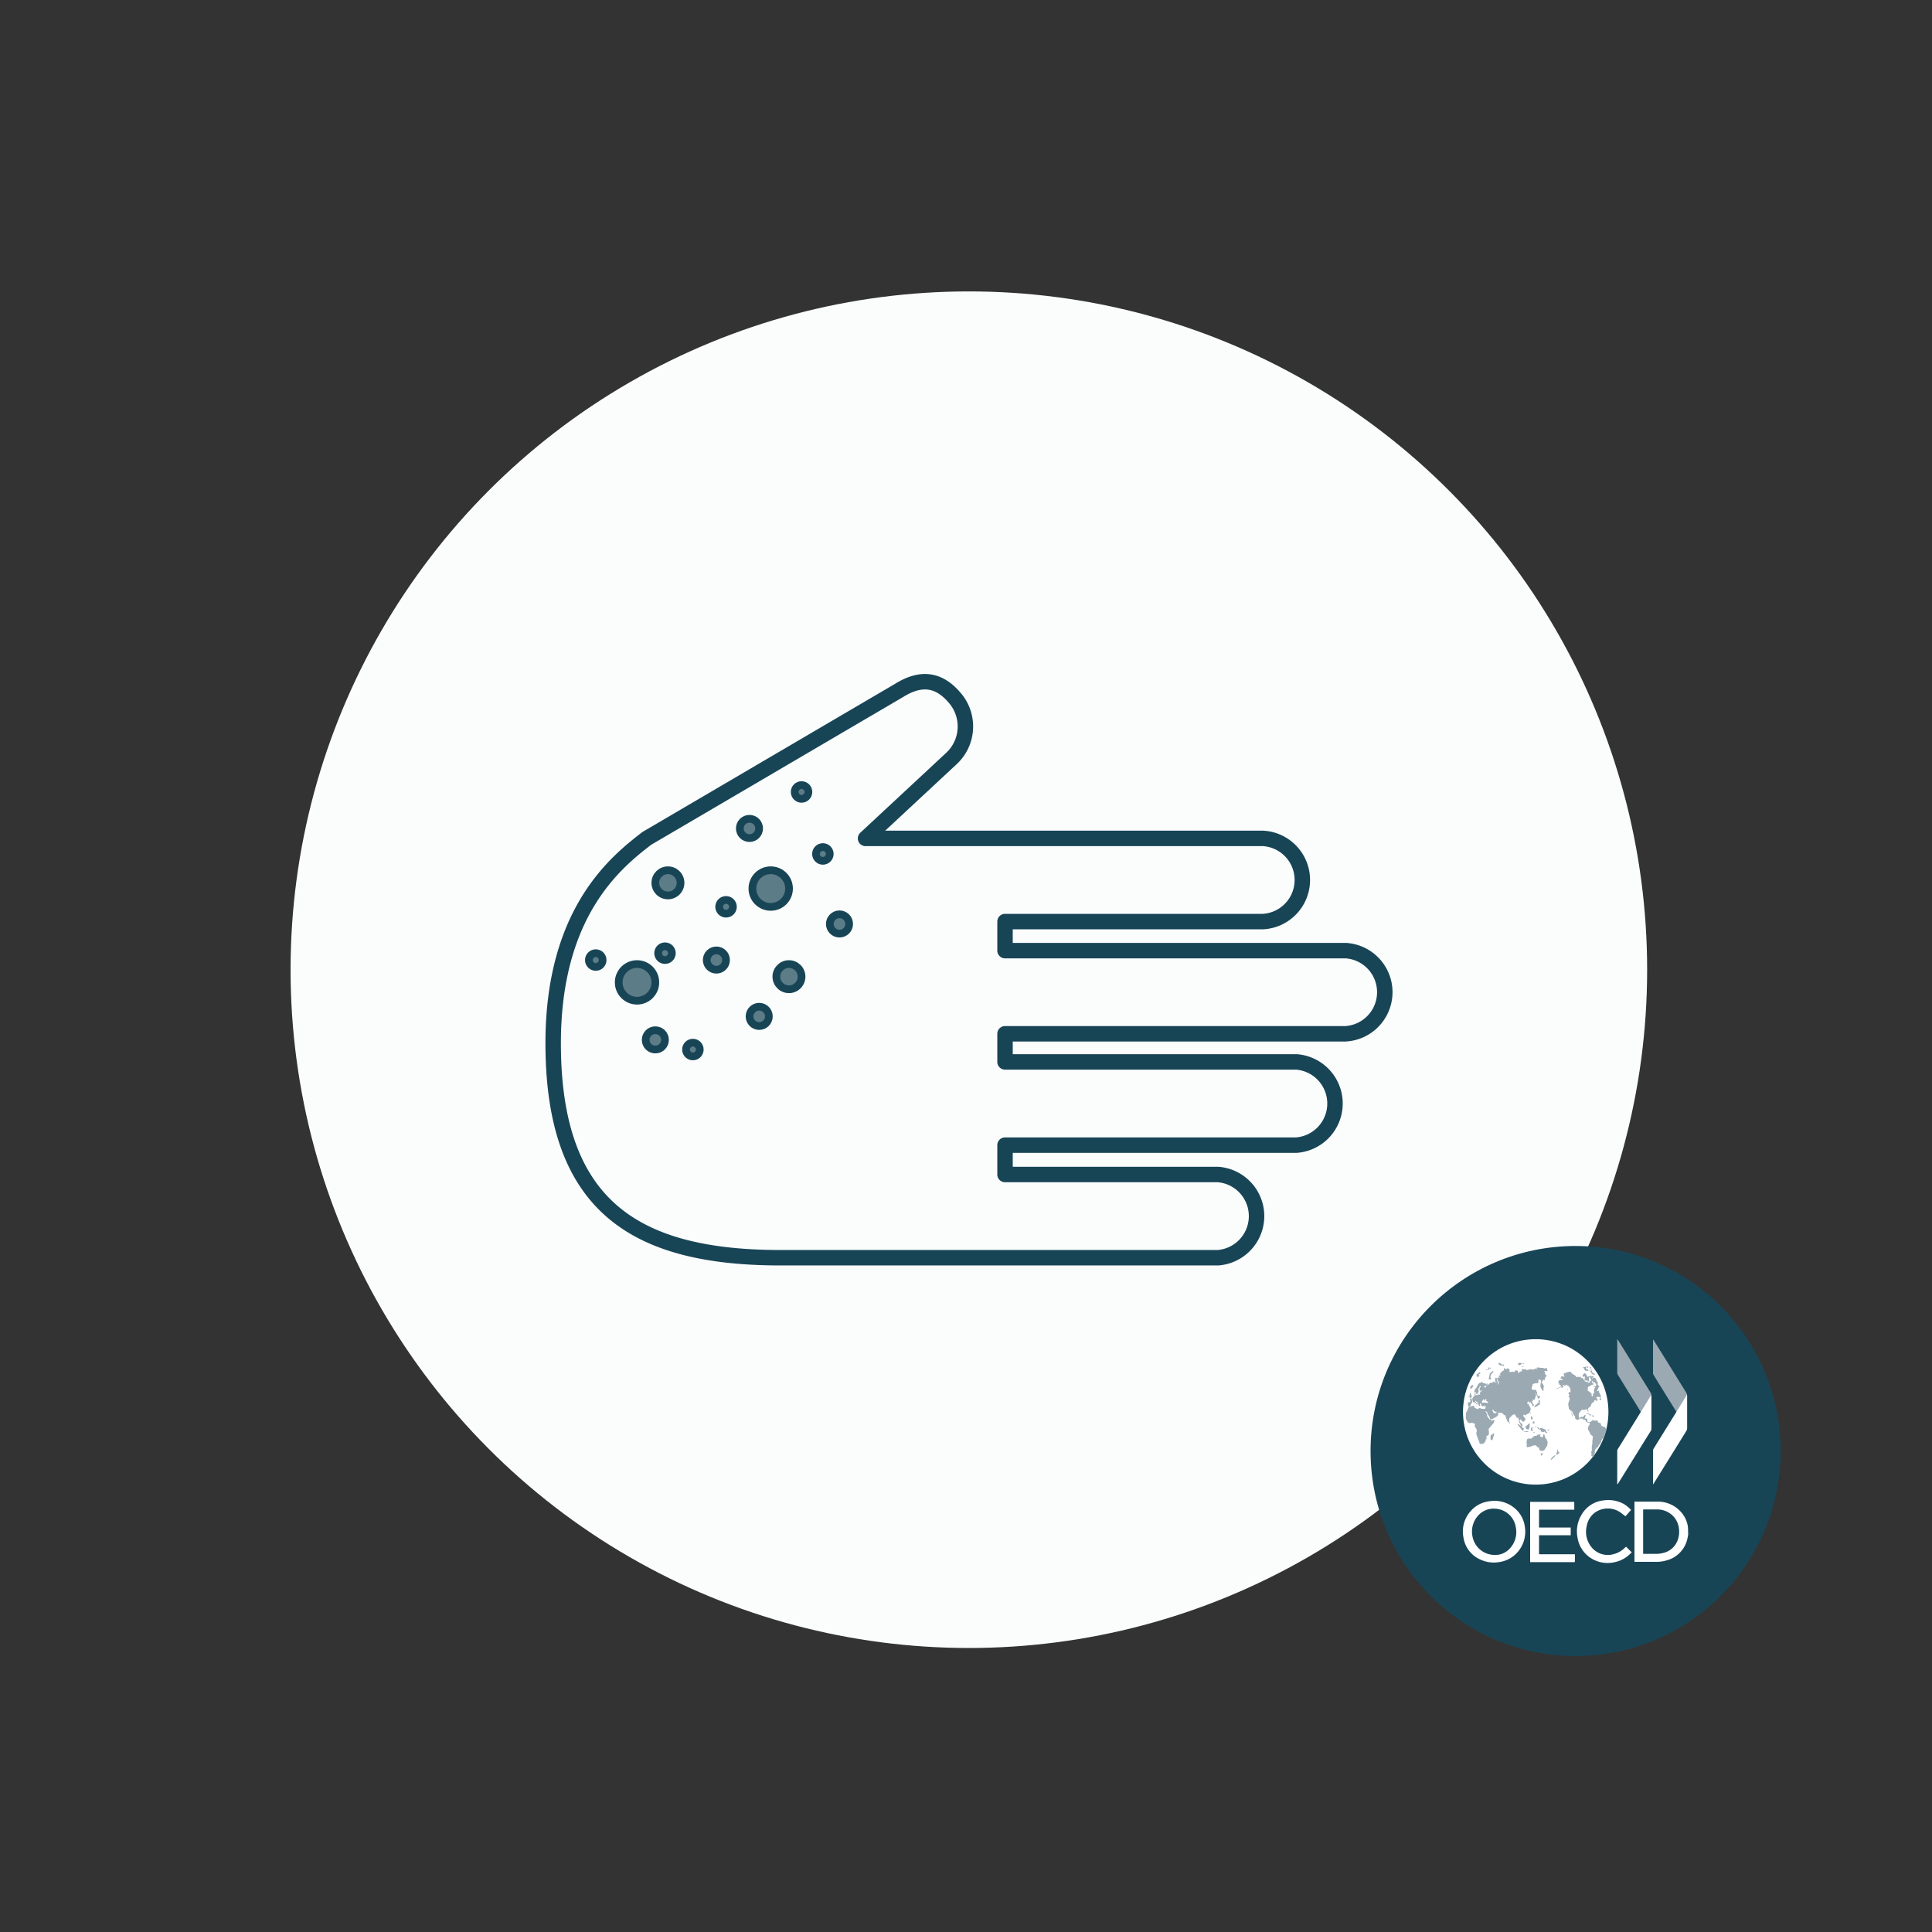 <?xml version="1.0" encoding="UTF-8"?> <svg xmlns="http://www.w3.org/2000/svg" id="Calque_1" data-name="Calque 1" viewBox="0 0 250 250"><rect x="0" y="0" width="250" height="250" fill="#333333" stroke="none"/><defs><style>.cls-1{fill:#fbfdfd;}.cls-2{fill:none;stroke-linecap:round;stroke-linejoin:round;stroke-width:2px;}.cls-2,.cls-3{stroke:#184556;}.cls-3{fill:#5c7c88;stroke-miterlimit:10;}.cls-4{fill:#184556;}.cls-5{fill:#fff;}.cls-6{fill:#9ba9b2;}</style></defs><title>Plan de travail 1</title><circle class="cls-1" cx="125.37" cy="125.48" r="87.77"></circle><path class="cls-2" d="M139.77,108.49H112l11.19-10.41a5.66,5.66,0,0,0,.51-7.59c-1.82-2.25-4.09-3.18-7.34-1.16L83.69,108.49c-3.77,2.93-12.11,9.36-12.11,26.49,0,21.05,10.55,27.77,29.44,27.77H157.6a5.4,5.4,0,0,0,0-10.77H130.05v-3.8h37.7a5.4,5.4,0,0,0,0-10.77h-37.7v-3.64h44.08a5.39,5.39,0,0,0,0-10.76H130.05v-3.76h33.41a5.39,5.39,0,0,0,0-10.76H139.77Z"></path><circle class="cls-3" cx="99.73" cy="114.98" r="2.37"></circle><circle class="cls-3" cx="82.43" cy="127.12" r="2.37"></circle><circle class="cls-3" cx="86.43" cy="114.24" r="1.63"></circle><circle class="cls-3" cx="102.09" cy="126.38" r="1.63"></circle><circle class="cls-3" cx="96.98" cy="107.2" r="1.25"></circle><circle class="cls-3" cx="108.63" cy="119.56" r="1.25"></circle><circle class="cls-3" cx="92.7" cy="124.23" r="1.25"></circle><circle class="cls-3" cx="84.8" cy="134.56" r="1.25"></circle><circle class="cls-3" cx="98.24" cy="131.52" r="1.25"></circle><circle class="cls-3" cx="93.95" cy="117.34" r="0.89"></circle><circle class="cls-3" cx="89.66" cy="135.81" r="0.89"></circle><circle class="cls-3" cx="103.72" cy="102.48" r="0.89"></circle><circle class="cls-3" cx="106.48" cy="110.5" r="0.89"></circle><circle class="cls-3" cx="77.09" cy="124.23" r="0.89"></circle><circle class="cls-3" cx="86.05" cy="123.34" r="0.89"></circle><circle class="cls-4" cx="203.88" cy="187.76" r="26.53"></circle><path class="cls-5" d="M218.45,198.55a5.3,5.3,0,0,1-.1.55,3.73,3.73,0,0,1-2.8,2.84,4.22,4.22,0,0,1-1.22.16c-.91,0-1.81,0-2.72,0h-.11v-7.79h.11c1,0,1.93,0,2.89,0a4,4,0,0,1,3.13,1.47,3.56,3.56,0,0,1,.8,1.95.29.29,0,0,0,0,.09Zm-5.83,2.52h.08c.55,0,1.1,0,1.65,0a3.85,3.85,0,0,0,.83-.11,2.59,2.59,0,0,0,1.86-1.54,3.06,3.06,0,0,0,.23-1.49,2.82,2.82,0,0,0-.64-1.61,2.87,2.87,0,0,0-2.23-1c-.55,0-1.09,0-1.64,0-.14,0-.14,0-.14.14v5.6Z"></path><path class="cls-5" d="M193.23,194.21a4.06,4.06,0,0,1,3,1.16,3.75,3.75,0,0,1,1.09,2.24,4,4,0,0,1-.94,3.23,3.84,3.84,0,0,1-2.37,1.29,4.11,4.11,0,0,1-2.42-.31,3.71,3.71,0,0,1-2.22-2.88,3.94,3.94,0,0,1,1.05-3.53,3.73,3.73,0,0,1,2.13-1.12A5.85,5.85,0,0,1,193.23,194.21Zm.35,7a2.56,2.56,0,0,0,1.93-1,3.06,3.06,0,0,0,.64-2.54,2.83,2.83,0,0,0-2.6-2.44,2.69,2.69,0,0,0-2.33.94,3.08,3.08,0,0,0-.66,2.74A2.91,2.91,0,0,0,193.58,201.2Z"></path><path class="cls-5" d="M199.15,197.66h4.1v1h-4.1V201c0,.1,0,.12.12.12h4.52v.9c0,.09,0,.12-.11.12H198v-7.8h5.58c.1,0,.13,0,.13.13,0,.29,0,.58,0,.88H199.3c-.15,0-.15,0-.15.15v2.2Z"></path><path class="cls-5" d="M211.06,195.39l-.73.82q-.33-.27-.66-.51a2.87,2.87,0,0,0-3.37.09,2.8,2.8,0,0,0-1,1.78,3.1,3.1,0,0,0,.63,2.62,2.7,2.7,0,0,0,2.45,1,3.29,3.29,0,0,0,1.9-.93l.13-.12.74.74-.19.17a4,4,0,0,1-2,1.09,4,4,0,0,1-3.62-.92,3.85,3.85,0,0,1-1.21-2.26,4.17,4.17,0,0,1,.55-3,3.71,3.71,0,0,1,2.83-1.81,4.19,4.19,0,0,1,2.64.48A4.5,4.5,0,0,1,211.06,195.39Z"></path><path class="cls-6" d="M209.27,173.29v.33c0,1.35,0,2.69,0,4a.57.57,0,0,0,.1.31l2.82,4.56c.47.75.93,1.51,1.4,2.27a.24.24,0,0,0,.1.1v-.17c0-1.39,0-2.79,0-4.18a.45.45,0,0,0-.07-.25l-4.26-6.88Z"></path><path class="cls-6" d="M218.31,184.87v-.15c0-1.39,0-2.78,0-4.17a.6.6,0,0,0-.08-.29q-2.1-3.4-4.22-6.8l-.11-.15v4.35a.5.5,0,0,0,.09.29q1.38,2.24,2.77,4.47l1.43,2.33a1,1,0,0,0,.09.13Z"></path><path class="cls-5" d="M209.27,192.1v-.33c0-1.35,0-2.69,0-4a.57.57,0,0,1,.1-.3l2.82-4.56c.47-.75.93-1.51,1.4-2.27a.19.19,0,0,1,.1-.1v.17c0,1.39,0,2.79,0,4.18a.45.45,0,0,1-.07.25L209.36,192S209.31,192,209.27,192.1Z"></path><path class="cls-5" d="M218.31,180.52v.15c0,1.39,0,2.78,0,4.16a.64.64,0,0,1-.08.3c-1.4,2.27-2.81,4.53-4.22,6.8l-.11.15v-4.35a.5.5,0,0,1,.09-.29q1.38-2.24,2.77-4.47l1.43-2.33a.6.6,0,0,1,.09-.13Z"></path><circle class="cls-5" cx="198.72" cy="182.7" r="9.41"></circle><polygon class="cls-6" points="192.24 179.12 192.24 179.12 192.23 179.12 192.23 179.12 192.24 179.12"></polygon><polygon class="cls-6" points="193.65 182.77 193.66 182.77 193.65 182.77 193.65 182.77"></polygon><path class="cls-6" d="M193,185.67a.17.17,0,0,0-.12.21.59.59,0,0,1,0,.13.63.63,0,0,0,0,.19.26.26,0,0,0,.1.16c.08,0,.14,0,.17-.13s.12-.36.17-.55,0-.15,0-.24C193.17,185.54,193.1,185.64,193,185.67Z"></path><path class="cls-6" d="M192.75,177.86c0,.16-.07.33-.1.5s.18.16.33.1a.81.81,0,0,0-.06-.08c0-.07-.08-.15-.07-.21a1,1,0,0,1,.12-.34c.07-.11.17-.19.25-.3s0-.07,0-.11a.2.2,0,0,0-.11,0s0,.07-.08.09l-.24.2A.52.52,0,0,0,192.75,177.86Z"></path><path class="cls-6" d="M191.25,178.26h0l.11-.3h0l0,.13c.1,0,.11,0,.06-.11a1.74,1.74,0,0,0-.11-.18c.18,0,.23,0,.25-.17-.21-.11-.28.13-.43.17a.16.16,0,0,0-.07.07s0,0,0,0,0,.14.06.2A.76.76,0,0,0,191.25,178.26Z"></path><path class="cls-6" d="M190.19,180.48c.09.17-.06.3,0,.44l.16-.06a.14.14,0,0,0,.07-.22c0-.09-.07-.2-.11-.29l0-.16-.09.06c0,.08,0,.2-.05.23s-.1.22-.15.35C190.16,180.78,190.15,180.63,190.19,180.48Z"></path><path class="cls-6" d="M190.56,179.49a.19.19,0,0,0,0-.28l-.26.13v0h0l-.07.36C190.32,179.72,190.42,179.68,190.56,179.49Z"></path><path class="cls-6" d="M192.55,177.25c.06,0,.19,0,.2-.12h0l-.09-.24a1.18,1.18,0,0,0-.1.19s.06,0,.07.07l-.11.07Z"></path><path class="cls-6" d="M192.3,177.3s.1,0,.11,0a.29.29,0,0,0,.05-.13s0,0,0,0l-.2.09v0Z"></path><path class="cls-6" d="M192.94,177s0,0,0,0l-.06-.08c0,.11-.18.15-.14.27l.1-.07Z"></path><polygon class="cls-6" points="196.86 184.51 196.86 184.51 196.86 184.51 196.86 184.51 196.86 184.51 196.86 184.51 196.86 184.51 196.86 184.51"></polygon><path class="cls-6" d="M196.8,184.13a.34.34,0,0,1-.08-.48l.38.34.08-.05.1-.09a.81.81,0,0,1-.27-.25.76.76,0,0,0,.28.25.31.31,0,0,0,0-.41.53.53,0,0,1-.13-.13c-.08-.14-.06-.2.09-.27l0,0h0l.1.09.56-.3.19-.53h0l-.06-.05c0-.16-.09-.23-.16-.33s-.06-.17,0-.23l.08,0v0h-.23v0l-.1-.07s-.07-.06,0-.11a.59.59,0,0,0,.13-.18h0c.06,0,.11,0,.08.07a.57.57,0,0,0,0,.13c.06,0,.13-.1.19-.1s.06.12.09.18c.22,0,.09.22.18.32l.08,0c.09,0,.13,0,.09-.13s-.14-.23-.22-.36.14-.11.09-.23.06-.07.09-.1l0,0c.09.07.13,0,.16-.05s.11-.34.17-.5l0-.07-.09-.41h0a4.16,4.16,0,0,1,.24.64l.1-.05c0-.09-.14-.2-.11-.27a.27.27,0,0,0,0-.22c-.05-.09-.09-.18-.15-.27a1.4,1.4,0,0,0-.12-.18v.13s-.07,0-.08,0-.15,0-.2,0c-.07-.12-.07-.13-.19-.12l.19-.66.31-.08.06,0c.06-.06.14,0,.2,0l.15-.08a1.49,1.49,0,0,1,0-.18.4.4,0,0,1,0-.19c0-.08.13-.07.2,0a.41.41,0,0,1,0-.11.41.41,0,0,0,0,.11l.06.09h0l.08-.17h0a.39.39,0,0,1,0,.15c0,.07,0,.14,0,.21a1.5,1.5,0,0,0-.06.29,1.08,1.08,0,0,0,0,.36,1.34,1.34,0,0,0,.17.31l.16.23s.05-.07.05-.11,0-.19,0-.29,0-.09.06-.14-.18-.14,0-.24c-.14,0-.1-.2-.24-.23s0-.16,0-.25.06-.07.09-.1,0,0,0,0c.07-.14.08-.14.24-.07.06-.2,0-.46.31-.51l-.31-.33c.11-.07.09-.2-.06-.28v-.06l.1,0v0h.37c-.06-.12-.16-.2-.1-.33s0,0,0,0a.71.71,0,0,0-.18-.08s-.06.06-.09.1l-.27-.1-.32,0a.76.76,0,0,0-.53,0l.18.19c-.16,0-.21-.07-.27-.2,0,.2-.13.18-.23.19s-.17.1-.3,0h-.05l-.22,0-.18.1a.42.42,0,0,0-.15,0s-.11,0-.11-.05-.12-.05-.19-.05l-.4,0,.09.23-.37.12v.15l-.17-.1v0c-.1,0,0-.08,0-.11s-.14-.17-.28-.14-.07,0-.11,0h0c0,.09,0,.21-.13.2s-.19-.09-.29,0l-.15,0h0l-.07,0c0-.11-.09,0-.14,0a.59.59,0,0,1,.06-.14.2.2,0,0,0-.07-.25c-.08-.06-.18-.12-.29,0s-.05.06-.08.08c0-.14-.14-.08-.17-.17s-.08,0-.08,0a1.72,1.72,0,0,0,0,.24h0l-.15.12h0l-.07,0-.26.28a.67.67,0,0,0-.09.14l.16.08-.34.15.24.24-.33-.1.08.11-.1.05h0l-.06-.1,0,.2c.14.05.07.2.14.28l.1,0a1.09,1.09,0,0,0,0,.18c0,.13-.06.25-.17.25a.27.27,0,0,0,0-.38,1.25,1.25,0,0,1-.1-.27.93.93,0,0,1,0-.13c0-.09,0-.11-.12-.1h-.08c0,.1,0,.19,0,.28a.13.13,0,0,0,0,.06c0,.09,0,.2.17.23s0,0,0,.05l-.57-.16,0,0,.12.08s0,.06,0,.1l0,0c-.09-.06-.14,0-.21,0l-.13,0-.23.19c0,.11-.07.07-.12.06s0-.09,0-.12-.07,0-.12-.05,0,.16.06.23a.1.1,0,0,1,0,.07l-.15,0v.19l-.08,0v.08l0,0c0,.18,0,.36,0,.53,0-.17,0-.35,0-.53a.17.17,0,0,1-.15-.17.15.15,0,0,0,0-.09l.31,0c0-.06,0-.16,0-.18a.79.79,0,0,0-.51-.17l0-.09c-.08,0-.15-.09-.21,0l0,0,0,0-.05,0-.08.07,0,0c-.09,0-.18,0-.2.15h0l-.05,0,0,0-.05.11a2.09,2.09,0,0,1-.25.44.52.52,0,0,0-.18.49s0,.07,0,.07a.11.11,0,0,0,.08,0,.75.75,0,0,0,.07-.12l0,0,.09.31.18-.09,0,0a2,2,0,0,0,.11-.26.2.2,0,0,0,0-.13.18.18,0,0,1,0-.25.5.5,0,0,0,.15-.31l.16,0a1.48,1.48,0,0,1-.09.18.32.32,0,0,0-.09.3c0,.12.06.15.18.11l.2,0v0s-.07.07-.1.06-.19.07-.25.16h.11s0,.05,0,.06-.11,0-.13,0,0,.16.09.23l-.15,0a.22.22,0,0,0-.26.07l-.22,0,0-.29c-.1.08-.14.14-.11.25s0,.11,0,.12c-.17.07-.21.24-.29.37s.07.34.1.51l.22-.06,0-.06a.36.36,0,0,0,0,.09,1.54,1.54,0,0,0,.17.19c.07.07.15.12.13.23h0l-.21,0,.14.08.07-.11a1.17,1.17,0,0,0,0-.11l.05-.09c-.11-.1-.28-.18-.3-.4.12.09.22.16.31.24a.45.45,0,0,1,.06.12.63.63,0,0,0,.19.36l.08-.14a.13.13,0,0,1,0-.2h0c.08,0,.12,0,.12.08a.22.22,0,0,0,.29.24l.07,0h.12c.08-.05.12,0,.11.06s0,.19-.08.29a.08.08,0,0,1-.06,0,1.28,1.28,0,0,1-.61-.09s-.06,0-.09,0,.05.15.08.22-.05-.15-.08-.22-.1,0-.08.11a.16.16,0,0,1-.08,0s-.07,0-.11,0l-.36-.19s0,0,0-.06a.38.38,0,0,0,0-.15h-.22l-.29.08-.18.05,0,0s0-.06.07-.07.14-.1.16-.2a.35.35,0,0,1,.06-.14s.05-.1.08-.14l.05-.06c0-.17-.07-.34-.1-.51l-.24.12c.12.23.13.24.07.39h-.15c-.1,0-.15,0-.14.14s0,.14,0,.2a1.21,1.21,0,0,0,.05.18s.08.12.06.14a1.35,1.35,0,0,0-.19.45l0,0a.75.75,0,0,0-.18.57,1.28,1.28,0,0,1,0,.19.62.62,0,0,0,.08.44s0,.09.06.13.12.21.2.24a.76.76,0,0,0,.36,0c.12-.05.16-.05.23.07a.09.09,0,0,0,.08,0c.15,0,.18,0,.15.18a.4.4,0,0,0,.08.36.64.64,0,0,1,.12.65.3.3,0,0,0,0,.21,5.52,5.52,0,0,0,.18.53c0,.1.09.21.13.32a1.55,1.55,0,0,1,.08.23c0,.16.06.19.22.16h.07a.27.27,0,0,0,.31-.11c.09-.12.22-.23.21-.4a.08.08,0,0,1,0-.06c.15,0,.11-.15.09-.25a1,1,0,0,1,0-.16,2.17,2.17,0,0,1-.24-.29,2.17,2.17,0,0,0,.24.29l.22-.14s.1-.08.1-.13a2.21,2.21,0,0,0,0-.35c0-.13-.09-.25,0-.38l.37-.43.23-.27a.83.83,0,0,0,.07-.13l.07-.28a3.53,3.53,0,0,1-.4.08s-.08,0-.12-.06a.31.31,0,0,1,.07-.09l.29-.12h0a5.06,5.06,0,0,0,.46-.27.82.82,0,0,0,.17-.2c.05-.14,0-.17-.1-.23s0-.07-.07-.11l-.06,0c-.07.07-.12.18-.26.13s-.25-.23-.26-.42a.1.1,0,0,1,.15.05.35.35,0,0,0,.29.18l.13,0,0,.13.36,0c.14,0,.29,0,.38.1h0l.12.09s0,.05,0,.05a.32.32,0,0,0,.12.08s.07-.05.08-.06c.06.18.13.39.21.6s.1.22.15.33.11,0,.17,0l0-.08c0-.11,0-.21,0-.32a.67.67,0,0,1,.06-.12,1.14,1.14,0,0,1,.11-.11h0l.14-.13A.6.6,0,0,1,196,183v0c.06.08.11.17.17.26l.12.23.16-.06c0,.14.14.27.12.43a.35.35,0,0,0,.07.29.87.87,0,0,1,.14.27l.05.11.19.06C197,184.41,197,184.24,196.8,184.13Zm-5.23-1.44c.05.16.1.33.16.49C191.67,183,191.62,182.85,191.57,182.69Zm.29,2.48.18.3Zm.35-3.67a2,2,0,0,0-.24,0c-.06,0-.14,0-.19,0s-.05-.1,0-.16a.61.61,0,0,0,.07-.14l.08-.16.16.2.15-.05-.13-.08.14-.08a2.51,2.51,0,0,1,0-.27,2.51,2.51,0,0,0,0,.27l.1,0-.06.2.2.15c.09,0,.1.12,0,.19v0C192.4,181.54,192.31,181.51,192.21,181.5Zm.57,2.2-.35-.46s0-.07,0-.1,0-.09,0-.13l-.22-.39,0,0s.08,0,.09,0a.81.81,0,0,1,.21.32c0,.15.15.23.2.35s.11.25.16.37Z"></path><path class="cls-6" d="M194.47,176.78h.06l.06-.07.07-.14-.22,0a1.64,1.64,0,0,0,0,.22Z"></path><path class="cls-6" d="M196.45,176.55a.5.5,0,0,0,.07.08.37.37,0,0,0,.18,0,.33.33,0,0,0,.14-.1.15.15,0,0,0,.06-.11.19.19,0,0,0-.1-.06,1.23,1.23,0,0,0-.2,0h0l-.09,0C196.4,176.41,196.45,176.49,196.45,176.55Z"></path><path class="cls-6" d="M201.28,188.24l-.4.31c-.07.07-.13.16-.2.24l0,0,0,.08h0l0,0,0,0h.11l.11-.12a.47.47,0,0,1,.14-.14.78.78,0,0,0,.25-.29v0l-.1,0Z"></path><path class="cls-6" d="M204.56,182.58c0-.12.25-.19.38-.14a.27.27,0,0,0,.12,0s.08-.06.11-.06a.93.93,0,0,1,.24,0,.1.1,0,0,1,0,.16l.11.21h0a1,1,0,0,0,0-.17c0-.18-.08-.37.14-.47s.19-.26.26-.4.12-.21.26-.25.06-.17.11-.21a.83.83,0,0,1,.21-.09l0,.13.28-.13a.46.46,0,0,0,0-.1l0,0,0,.08-.14-.09V181c0-.15,0-.15-.13-.12h0a.24.24,0,0,1,.3-.11c.06,0,.13,0,.2,0l.09,0h0l-.15.3.16.07.13.06,0,0c-.07-.07,0-.19-.11-.24s0-.07,0-.11.07-.19,0-.27l-.07-.15a.75.75,0,0,1-.1-.17,1.68,1.68,0,0,0-.12-.38s0,0,0,.07l-.11.09s-.08-.09-.07-.12a.25.25,0,0,0-.08-.25.47.47,0,0,1-.05-.1l-.08,0h0l-.08,0a3.3,3.3,0,0,0-.12.38.06.06,0,0,0,0,.06c.08.21.06.27-.14.35,0,.12.08.27-.09.34a.36.36,0,0,1-.06-.34l-.29-.27c-.06-.05-.12-.11-.21-.06h0c0-.06,0-.14,0-.17s0-.21,0-.29.11-.13.16-.19l.08,0s0,0,0,0,.19-.11.25-.2l0,0h0l.21,0s0,0,0-.07a.53.53,0,0,0,0-.12.8.8,0,0,0,0-.15l.19,0,.17.27a.13.13,0,0,1,0,.17.74.74,0,0,0-.08.13l-.18,0,0,.09c.1,0,.18,0,.19.1s.14.19.25.28v-.11h0l.06.05c.06-.09,0-.25.13-.3l.05-.09-.06-.09a2.09,2.09,0,0,1-.14-.17s0,0,0-.06,0-.18,0-.26a1.22,1.22,0,0,1-.2-.32.27.27,0,0,0-.28-.24l0,0s-.09-.05-.12,0a.28.28,0,0,0-.14.29h0c0,.12.08.16.13.23h0a.19.19,0,0,1-.14.19l0,0,0-.22h0l0-.06v-.09l0-.28h0l.07-.06h0l.17-.13c-.11-.05-.18-.17-.27,0,0-.08-.07-.16-.18-.15l-.06.13,0,0,0,0,.11.29.09,0h0l-.07.28-.06,0-.1.09.05.08-.19.06-.19-.16,0,0,0,0,.08,0a.85.85,0,0,0,.19-.06s0-.1,0-.15a.35.35,0,0,1,.06-.39s0-.06,0-.09-.08,0-.11,0l-.14.11,0-.09,0,.05-.1-.11h0l0,0c-.09-.28-.16-.34-.38-.34,0,.06-.06.14-.11.18a.19.19,0,0,0,0,.28l.28-.11c-.1.1-.1.13,0,.18h-.1l0,0,.13.08.14.07,0,0-.14-.05a.25.25,0,0,0-.12,0l0,.12a.35.35,0,0,1,.05.08c0,.13.13.09.21.09s.1,0,.19,0l-.08.12h0l-.12.14,0-.1-.28-.07.09-.14c-.11,0-.23-.09-.28-.23s-.09,0-.15,0v-.07l-.1.06v-.23l-.08.1a.71.71,0,0,0-.5,0l0,0a.72.72,0,0,0-.37-.34,1.12,1.12,0,0,1-.4-.38l-.38.06a.23.23,0,0,0-.12.06c-.09,0-.16.12-.27.07s-.06,0-.1.06.05.22.06.33a.15.15,0,0,1,0,.11h-.06a.27.27,0,0,1-.06-.12l-.3.08s0,.06,0,.08-.1.14,0,.18a.65.65,0,0,0,.2,0c0,.14-.06.22-.21.18s-.1,0-.15,0a.39.39,0,0,0-.18.31c0,.08,0,.13.14.15l0,.17.24.06c-.14.3-.47.32-.73.47,0,0,0,0,0,0a1.64,1.64,0,0,0,.7-.28s.09,0,.14,0h0s-.12.07-.06.16a.48.48,0,0,0,.14-.09s.16-.1,0-.16l0-.09.2-.12h0l-.1.19.32-.12v-.09c.11.07.2.15.31.21s.16.2.24.3h0l.05.49H203v.08c-.11.1,0,.15.05.22s0,.16-.06.21,0,.06,0,.08c.22.23.1.47,0,.7a.83.83,0,0,0,0,.6s0,.07,0,.11,0,.2.15.26.09.13.13.19l.09,0-.09,0,.09.25s0,0,0,.06,0,.13.07.17,0,.07,0,.11,0,0,0,0a1,1,0,0,0,.15.14c-.06-.26-.23-.47-.28-.75,0,0,.08,0,.09,0s.16.33.25.49l.15.2a.23.23,0,0,1,0,.24l.18.16.14.08h.05l.27-.15A.72.72,0,0,1,204.56,182.58Zm1.19-4.56h0Zm-3.94.89Z"></path><path class="cls-6" d="M206,183.16c.05.09,0,.09-.08.12h.38A.29.29,0,0,0,206,183.16Z"></path><polygon class="cls-6" points="196.99 176.4 196.99 176.4 196.98 176.4 196.99 176.4"></polygon><path class="cls-6" d="M197.22,176.41c-.07-.06-.15,0-.23,0A.13.13,0,0,0,197.22,176.41Z"></path><path class="cls-6" d="M197.1,176.81l-.15-.05s0,.06,0,.11l.2,0Z"></path><polygon class="cls-6" points="196.99 176.4 196.97 176.4 196.98 176.4 196.99 176.4"></polygon><path class="cls-6" d="M207.66,184.65c-.17,0-.31-.12-.47-.17,0-.21-.08-.39-.29-.37l-.11-.05,0-.09-.14-.18c-.11,0-.27.1-.41,0l-.09,0v0c0-.09,0-.07-.08,0l-.28.21h-.22l-.12,0-.06-.14,0-.14c0-.13-.05-.19-.18-.17l-.15,0,.14-.43c-.16,0-.2,0-.25.13a.24.24,0,0,1-.27.09l-.07,0-.27.15c.09,0,.18.12.3.07a.11.11,0,0,1,.1,0,.38.38,0,0,0,.25.14.28.28,0,0,1,.22.17c0,.11.12.14.2.18l.1.07.11-.12a.33.33,0,0,1,0,.46.51.51,0,0,0-.13.44h0l0,0a.23.23,0,0,0,.08.2.83.83,0,0,1,.12.25l.09.13.1-.06-.1.06,0,.13.18.12c.13.06.15.17.15.3l.32-.15-.32.15-.06.42,0,.24s0,.05,0,.07a1.25,1.25,0,0,0,.19,0,1.25,1.25,0,0,1-.19,0c0,.13-.05.26-.07.38a1.48,1.48,0,0,0,0,.21l0,.17s0,.09,0,.14,0,.07,0,.1-.15.1-.06.22-.06.13,0,.22,0,.07,0,.11,0,.11.09.14a.19.19,0,0,0,.25,0c0-.08-.06-.15,0-.2a3,3,0,0,1,.15-.31l-.07-.09.1-.2,0-.08,0,0,0,0,0-.08c.13,0,.15-.06.15-.17a.27.27,0,0,0,.26-.33.47.47,0,0,0,.17-.14l.14-.22.08-.25a1.76,1.76,0,0,1,.14-.23.72.72,0,0,0,.26-.36,4.67,4.67,0,0,1,.14-.5,1.42,1.42,0,0,1,.08-.18C207.81,184.84,207.73,184.75,207.66,184.65Z"></path><polygon class="cls-6" points="193.66 182.77 193.66 182.77 193.65 182.77 193.66 182.77"></polygon><path class="cls-6" d="M194.39,176.65c0-.06-.07-.17-.12-.17a.53.53,0,0,1-.25-.15h-.08a.68.68,0,0,0,0,.2.17.17,0,0,0,0,.07C194.08,176.61,194.22,176.77,194.39,176.65Z"></path><path class="cls-6" d="M192.06,179.29l.08.08v-.08Z"></path><path class="cls-6" d="M195.29,184a.49.49,0,0,0,0,.12s0,.09,0,.09.06,0,.09,0a.25.25,0,0,0-.14-.24h0l0,.08Z"></path><path class="cls-6" d="M201.59,187.68a1.47,1.47,0,0,0-.09-.15l0,.36-.11.2c.08.09.08.11,0,.17v0c.13.05.17-.07.24-.14l.1-.07.06-.14c-.05,0-.11,0-.12-.06A.76.76,0,0,1,201.59,187.68Z"></path><path class="cls-6" d="M199.4,188.31c0,.05,0,.08.1,0a.33.33,0,0,0,.15-.24l-.26,0A2,2,0,0,0,199.4,188.31Z"></path><path class="cls-6" d="M205.8,177.53l0-.1,0,.1.06-.06h0c.08,0,.08.06.06.12s0,.07,0,.1a.63.63,0,0,0,.43.21.13.13,0,0,0-.12-.19c-.14,0-.22-.08-.17-.21l-.15-.14,0,0-.15,0-.08,0,0,0h0l0-.09,0,0c0,.07.07.15.1.23S205.73,177.56,205.8,177.53Z"></path><path class="cls-6" d="M205.81,177.09h-.09l.1,0s.06,0,.07,0a.22.22,0,0,0-.15-.25C205.71,177,205.7,177,205.81,177.09Z"></path><path class="cls-6" d="M205.51,176.93a.36.36,0,0,1,0-.09l-.13,0v0l0,0-.09,0,0,0,.14.17A.75.75,0,0,0,205.51,176.93Z"></path><path class="cls-6" d="M205.68,177.16l0-.07-.05,0,.05.07Z"></path><path class="cls-6" d="M206,177.33s0,0,0,0l0,0c.07-.09,0-.12-.06-.17h0l0,.2v0l0,0Z"></path><path class="cls-6" d="M205.74,177.63h0v0h0S205.74,177.62,205.74,177.63Z"></path><path class="cls-6" d="M205.27,183l.1,0a.34.34,0,0,1,.33.1c.06.09.13.09.23,0C205.61,182.92,205.38,182.84,205.27,183Z"></path><path class="cls-6" d="M190.76,181.48h0v.32C190.84,181.69,190.74,181.58,190.76,181.48Z"></path><path class="cls-6" d="M200.1,186.19c-.09-.05-.16-.1-.17-.21a.54.54,0,0,0-.05-.22,1.67,1.67,0,0,0-.12-.23l0-.1c0,.18-.07.32-.11.46s-.06.13-.14.06l-.08,0c-.2-.13-.2-.13-.06-.32v0h-.39s-.09.11-.15.16-.09,0-.09,0-.14,0-.2,0a2.09,2.09,0,0,0-.14.17c-.05,0-.1,0-.1,0a.24.24,0,0,1-.18.19H198a1.33,1.33,0,0,0-.19,0c-.11,0-.23.07-.24.22v.14l-.06.05,0,0a1.46,1.46,0,0,1,.05.2c0,.12,0,.24,0,.36s0,.13,0,.13a.4.4,0,0,0,.19,0l.3-.06h.07c.1-.12.25-.11.38-.15a.31.31,0,0,1,.42.25l0,0,.13-.07h0l0,.13.07-.06a.63.63,0,0,1,.05.22c0,.14.11.15.18.2s.09,0,.13,0,.1.06.13.05.3-.1.32-.29c0,0,0,0,0,0l.21-.28a.75.75,0,0,0,.06-.13l-.25,0,.25,0,0,0,.07-.47h0Z"></path><path class="cls-6" d="M197.93,184.16l-.36.29-.07.1-.1,0c-.09.26.15.46.46.41l0-.16.12-.21c-.09-.12-.09-.16,0-.29Z"></path><path class="cls-6" d="M197.19,184.89s0-.07-.06-.1-.06,0-.09,0l-.18-.24-.14-.09c-.1-.06-.17-.19-.33-.17a.24.24,0,0,0,0,.07l.27.33c.1.13.2.25.29.38s.11.07.15,0A.88.88,0,0,0,197.19,184.89Z"></path><path class="cls-6" d="M198.18,185h0c0,.05,0,.14.15.12s-.11-.16-.07-.26l.11-.07,0,0a.58.58,0,0,1-.14,0s-.05,0-.08,0,0,0,.06,0,.11,0,.16,0a.84.84,0,0,0,.14-.06h-.2c-.11,0-.2,0-.22.14a.45.45,0,0,1,0,.11c0,.09,0,.16.08.24Z"></path><path class="cls-6" d="M197.82,185.26l-.18-.06.06,0c-.07,0-.16-.07-.2,0s-.13,0-.2,0a.54.54,0,0,0-.18,0A1,1,0,0,0,197.82,185.26Z"></path><path class="cls-6" d="M198.58,185.29a.22.22,0,0,0-.22.15l.27-.12Z"></path><path class="cls-6" d="M200,185.06c-.08-.16-.26-.16-.39-.22s-.28-.11-.38.07c0,0-.08-.06-.08-.09s-.1-.14-.2-.12l-.09.05.22.09-.06,0h0s0,.07,0,.08l.23.06c.15.05.17.11.12.23a.7.7,0,0,0,.2.08c.06,0,.13.06.18,0s.11-.07.17,0,.05.07.08.1a.21.21,0,0,0,.26,0,.28.28,0,0,1-.21-.29A.25.25,0,0,1,200,185.06Z"></path><path class="cls-6" d="M198.31,184.14l.13.07,0,0c.06,0,.16-.06.12-.17s0-.07,0-.1l-.16,0,0,.06-.11.08Z"></path><path class="cls-6" d="M198.67,184.71l0,0,.08-.13v-.12l-.08.06Z"></path><path class="cls-6" d="M197.43,183.18l-.1-.05-.06.11,0,0,.1-.07A0,0,0,0,0,197.43,183.18Z"></path><path class="cls-6" d="M198,184h0a.08.08,0,0,1,0,0h0Z"></path><path class="cls-6" d="M201.43,185.82h0v0h0S201.43,185.83,201.43,185.82Z"></path><path class="cls-6" d="M199,181.87a.18.18,0,0,1,.18-.08v0c.11,0,.09-.06.07-.14a.3.3,0,0,1,0-.18c.07-.14,0-.22-.07-.32h-.08a1.11,1.11,0,0,0,0,.17.19.19,0,0,1-.17.25c0,.14,0,.14-.2.2l-.12.15c-.08.05-.12.11,0,.17v.05l0,.06,0,0c0-.09.06-.18.17-.19S199,181.91,199,181.87Z"></path><path class="cls-6" d="M198.26,183.38s0-.13-.1-.13,0,.12-.07.17a.37.37,0,0,0,.14.32v-.12l.11,0s0-.07,0-.08-.1-.07-.05-.14A.13.13,0,0,0,198.26,183.38Z"></path><path class="cls-6" d="M198.12,182.7l-.05,0-.06.17,0,0,.07.06a2.42,2.42,0,0,0,0-.25S198.13,182.7,198.12,182.7Z"></path><path class="cls-6" d="M205,177.17c.08.07.07.21.21.21h.32s0-.08,0-.1a1.53,1.53,0,0,0-.13-.16l-.08.16-.1-.24h0l.1-.06,0,0h-.1l.06-.14-.36.07-.12.07.2.07C204.9,177.08,205,177.12,205,177.17Z"></path><path class="cls-6" d="M205.87,179.09c-.05.07,0,.11,0,.16l.09-.07.12.07,0,0-.2-.32,0,0A.66.66,0,0,1,205.87,179.09Z"></path><path class="cls-6" d="M199,181h0l.05.05,0-.12.14,0c0-.12.18-.11.1-.26-.15.1-.21-.08-.34-.12.05.12.08.21,0,.3Z"></path><polygon class="cls-6" points="199.14 180.52 199.14 180.51 199.14 180.51 199.14 180.51 199.14 180.51 199.14 180.52"></polygon><path class="cls-6" d="M199.16,180.54l0,0v0Z"></path><path class="cls-6" d="M205.88,180.36v0h0Z"></path><path class="cls-6" d="M205.86,180.35v0Z"></path><path class="cls-6" d="M200.46,184.92c-.06.11-.19.11-.3.15a.23.23,0,0,0,.34-.1S200.48,184.94,200.46,184.92Z"></path><polygon class="cls-6" points="200.46 184.92 200.46 184.92 200.46 184.92 200.46 184.92 200.46 184.92"></polygon><polygon class="cls-6" points="200.45 184.91 200.46 184.92 200.46 184.91 200.45 184.91"></polygon><polygon class="cls-6" points="200.35 186.61 200.35 186.6 200.34 186.61 200.35 186.61"></polygon><path class="cls-6" d="M202.86,179.75l-.06,0,.06.22a1.1,1.1,0,0,0,0-.16A.32.32,0,0,0,202.86,179.75Z"></path><polygon class="cls-6" points="202.86 180 202.86 180 202.86 180 202.86 180 202.86 180"></polygon><polygon class="cls-6" points="202.87 180.01 202.86 180 202.87 180.01 202.87 180.01"></polygon><path class="cls-6" d="M202.27,178.78h0Z"></path></svg> 